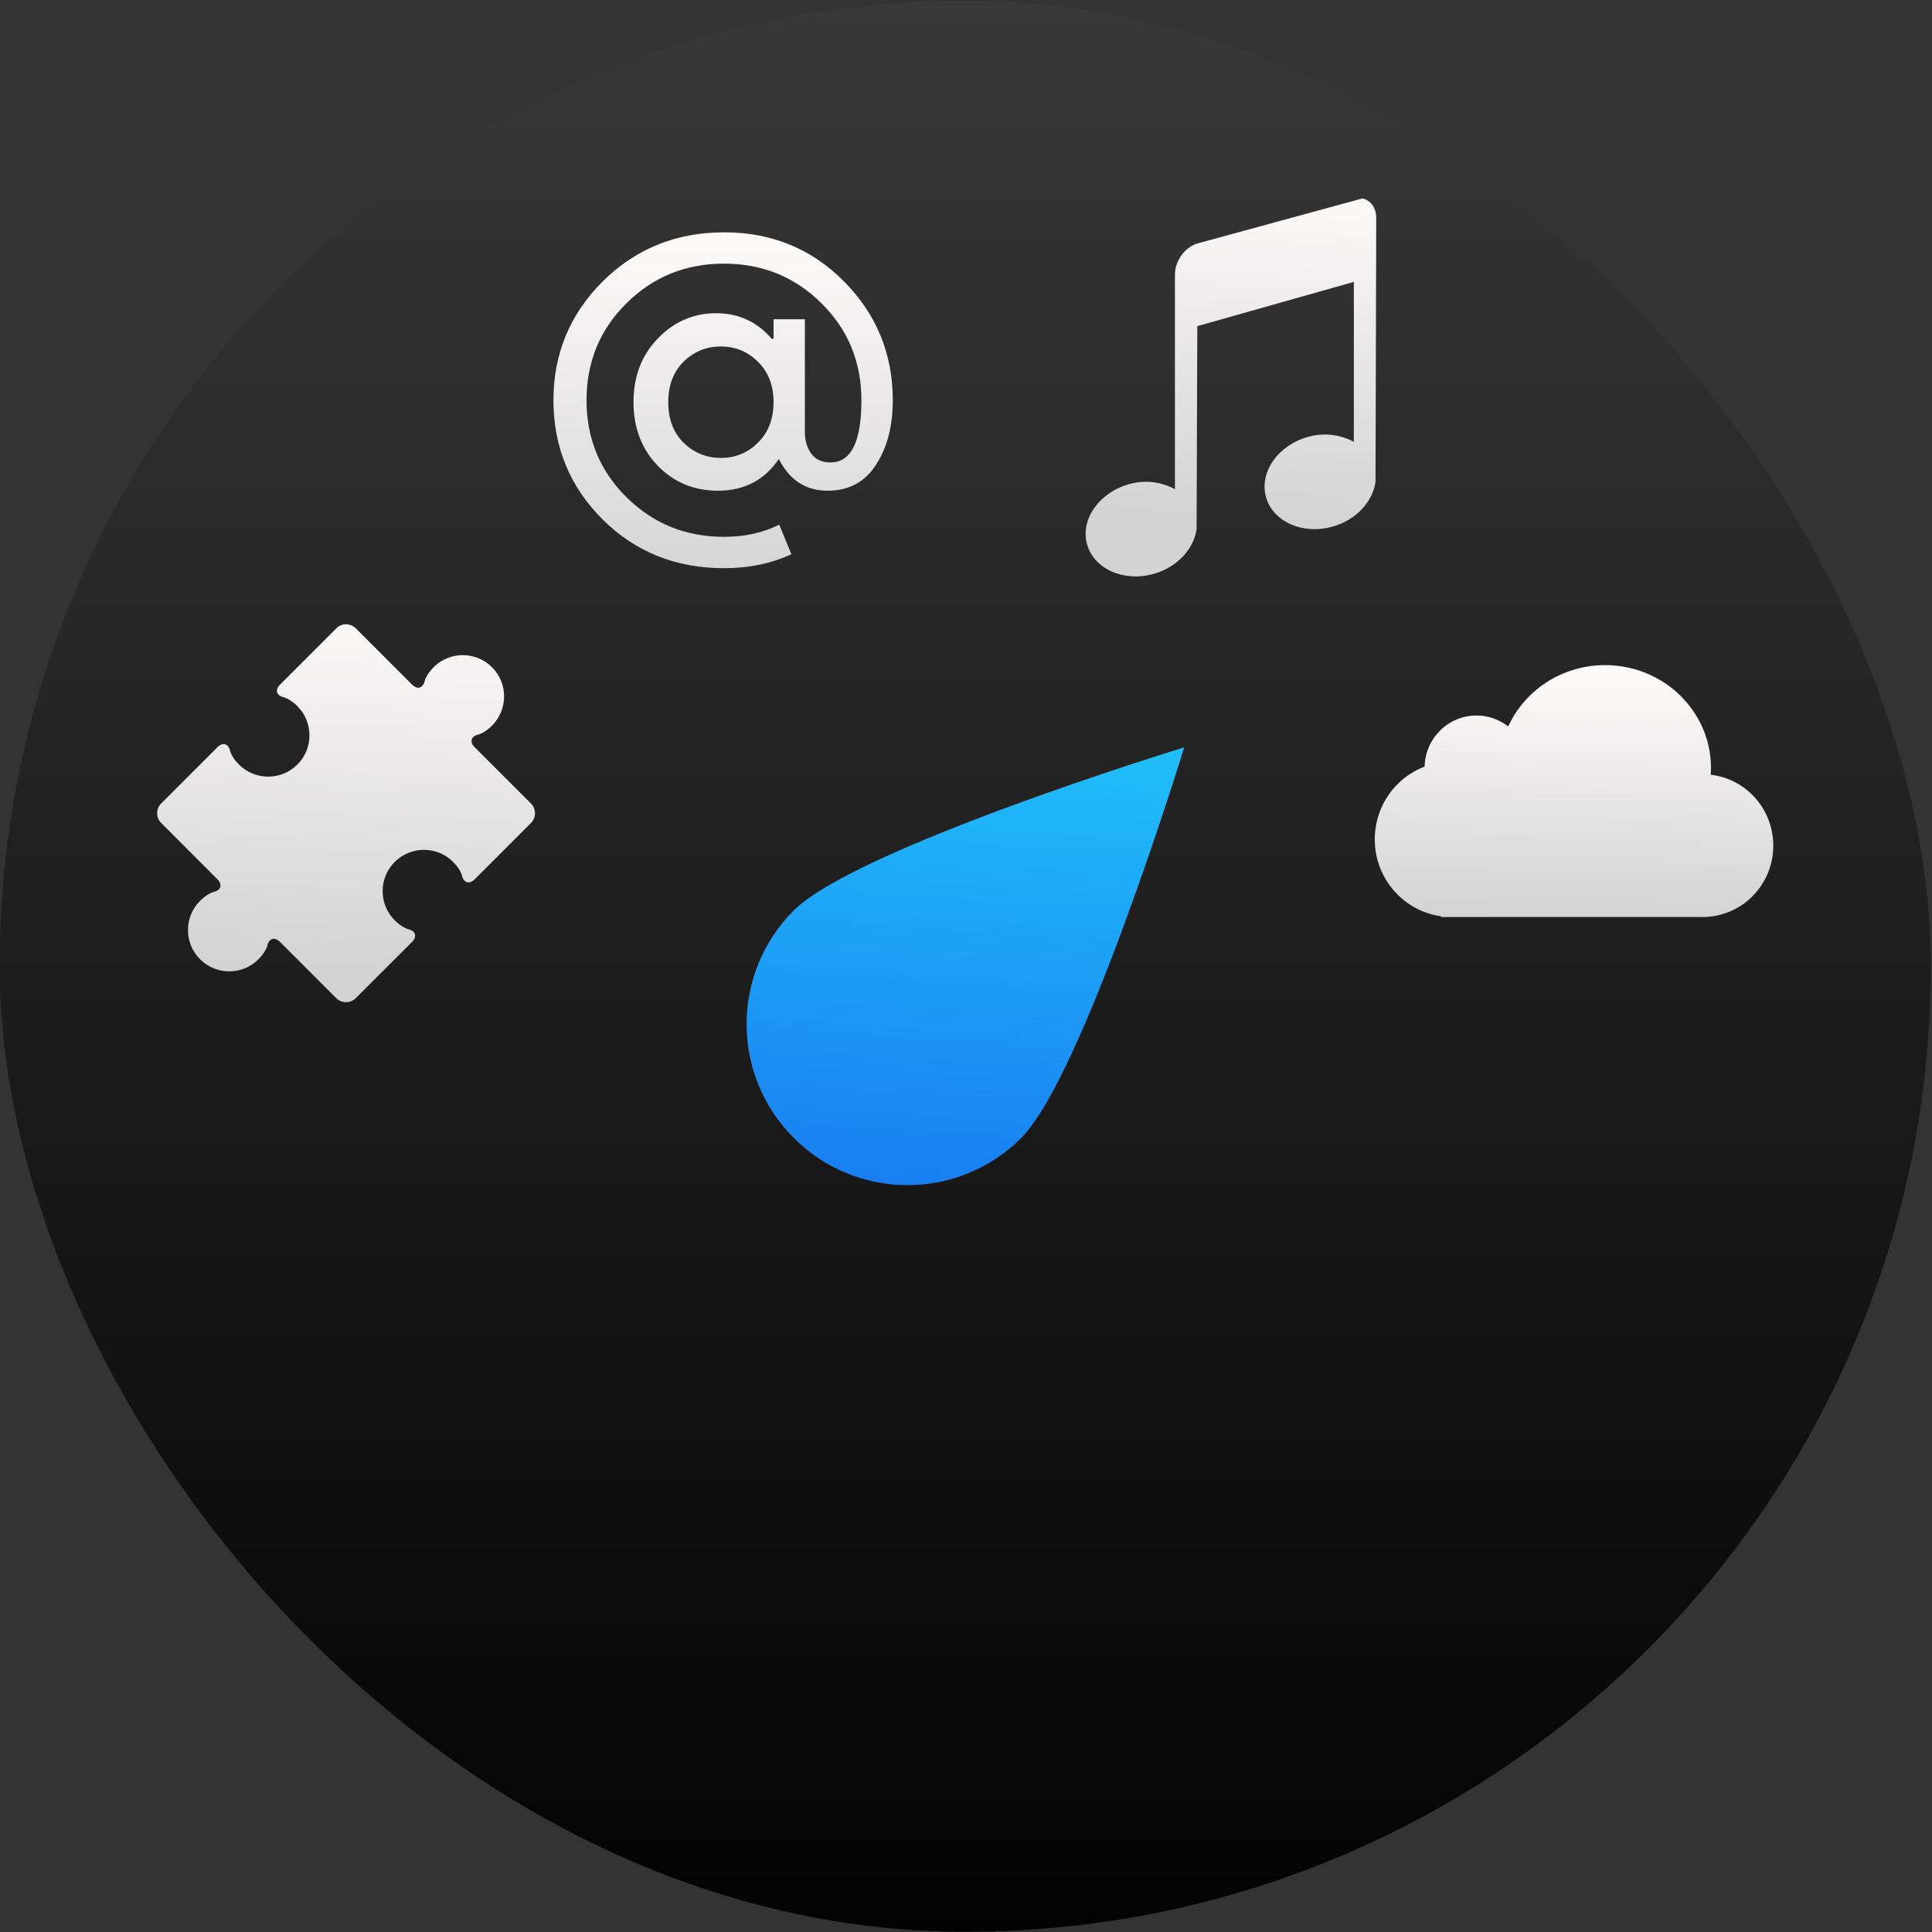 <?xml version="1.0" encoding="UTF-8" standalone="yes"?><svg xmlns="http://www.w3.org/2000/svg" xmlns:xlink="http://www.w3.org/1999/xlink" viewBox="0 0 48 48"><rect x="0" y="0" width="48" height="48" fill="#333333" stroke="none"/><defs><linearGradient id="5" x1="56.49" y1="3.779" x2="57.17" y2="-6.928" gradientUnits="userSpaceOnUse"><stop stop-color="#197cf1"/><stop offset="1" stop-color="#20bcfa"/></linearGradient><linearGradient xlink:href="#1" id="4" x1="5186.11" y1="-539.33" x2="5206.44" y2="-1659.1" gradientUnits="userSpaceOnUse" gradientTransform="matrix(.005 0 0 .005 43.19-.384)"/><linearGradient id="6" y1="21.12" x2="0" y2="-24.875" gradientUnits="userSpaceOnUse"><stop stop-color="#030303"/><stop offset="1" stop-color="#383838"/></linearGradient><linearGradient xlink:href="#1" id="3" x1="337.56" y1="1659.05" x2="416.05" y2="111.32" gradientUnits="userSpaceOnUse" gradientTransform="matrix(.005 0 0 .005 62.14-20.829)"/><linearGradient id="1"><stop stop-color="#d3d3d3"/><stop offset="1" stop-color="#fcf9f9"/></linearGradient><linearGradient xlink:href="#1" id="0" x1="197.41" y1="1745.59" x2="259.74" y2="21.16" gradientUnits="userSpaceOnUse" gradientTransform="matrix(.005 0 0 .005 40.908-10.566)"/><linearGradient xlink:href="#1" id="2" x1="1094.1" y1="-63.41" x2="1098.3" y2="-1743.05" gradientUnits="userSpaceOnUse" gradientTransform="matrix(.005 0 0 .005 45.48-10.326)"/></defs><g transform="matrix(1.043 0 0 1.043-35.861 25.962)" enable-background="new"><rect width="46" height="46" x="34.375" y="-24.875" fill="url(#6)" rx="23"/><path d="m70.31-7.586c-.209-.164-.472-.262-.757-.262-.672 0-1.219.542-1.236 1.217-.694.263-1.187.94-1.187 1.733 0 .937.689 1.711 1.582 1.833v.017h6.329v-.003c.882-.052 1.582-.792 1.582-1.697 0-.873-.651-1.592-1.489-1.689.004-.053.005-.107.005-.161 0-1.353-1.129-2.45-2.522-2.45-1.031 0-1.917.601-2.308 1.462" fill="url(#4)"/><path d="m51.628-19.358q1.699 0 2.86 1.171 1.161 1.171 1.161 2.829 0 .933-.404 1.544-.394.611-1.15.611-.777 0-1.161-.756-.508.756-1.451.756-.85 0-1.43-.591-.58-.601-.58-1.523 0-.912.58-1.513.58-.601 1.389-.601.798 0 1.326.611h.041v-.466h.746v2.705q0 .269.145.487.155.218.466.218.736 0 .736-1.482 0-1.368-.953-2.311-.953-.943-2.321-.943-1.368 0-2.321.943-.953.943-.953 2.311 0 1.368.953 2.311.953.943 2.321.943.736 0 1.316-.29l.29.705q-.725.332-1.606.332-1.72 0-2.891-1.161-1.171-1.171-1.171-2.839 0-1.658 1.171-2.829 1.181-1.171 2.891-1.171m-.964 5.01q.373.363.891.363.518 0 .881-.363.373-.363.373-.964 0-.601-.373-.964-.363-.363-.881-.363-.518 0-.891.363-.363.363-.363.964 0 .601.363.964" fill="url(#2)"/><path d="m62.903-19.09c-.295.083-.533.415-.533.738v5.113c-.299-.165-.684-.232-1.082-.123-.719.197-1.169.834-1.015 1.423.154.589.862.918 1.581.72.574-.157.969-.602 1.032-1.072l.017-4.832 3.729-1.054v3.812c-.299-.165-.684-.232-1.082-.123-.719.197-1.169.834-1.015 1.423.154.589.862.918 1.581.72.574-.157.969-.602 1.032-1.072l.017-6.29c0-.242-.142-.423-.333-.457l-3.928 1.072" fill="url(#3)"/><path d="m47.03-5.752l-1.34-1.34c-.128-.127-.088-.264.088-.303 0 0 .145-.033.324-.212.384-.384.384-1.01 0-1.391-.384-.384-1.01-.384-1.391 0-.179.179-.211.324-.211.324-.04.176-.176.216-.303.088l-1.34-1.339c-.127-.128-.336-.128-.464 0l-1.339 1.339c-.127.128-.088.264.088.304 0 0 .145.033.324.211.384.384.384 1.01 0 1.391-.384.384-1.01.384-1.391 0-.179-.179-.211-.324-.211-.324-.039-.176-.176-.215-.304-.088l-1.339 1.34c-.127.127-.127.336 0 .463l1.339 1.34c.127.127.088.264-.088.304 0 0-.145.033-.324.212-.384.384-.384 1.01 0 1.391.384.384 1.01.384 1.391 0 .179-.179.211-.324.211-.324.04-.176.176-.216.303-.088l1.34 1.339c.127.128.336.128.464 0l1.34-1.339c.127-.127.088-.264-.088-.304 0 0-.146-.033-.324-.211-.384-.384-.384-1.01 0-1.391.384-.384 1.01-.384 1.391 0 .179.179.211.324.211.324.04.176.176.216.304.088l1.34-1.34c.127-.127.127-.336 0-.463" fill="url(#0)"/><path d="m62.59-7.089c0 0-7.807 2.394-9.301 3.886-1.497 1.499-1.497 3.921.003 5.419 1.492 1.497 3.917 1.497 5.415 0 1.493-1.499 3.883-9.305 3.883-9.305" fill="url(#5)"/></g></svg>